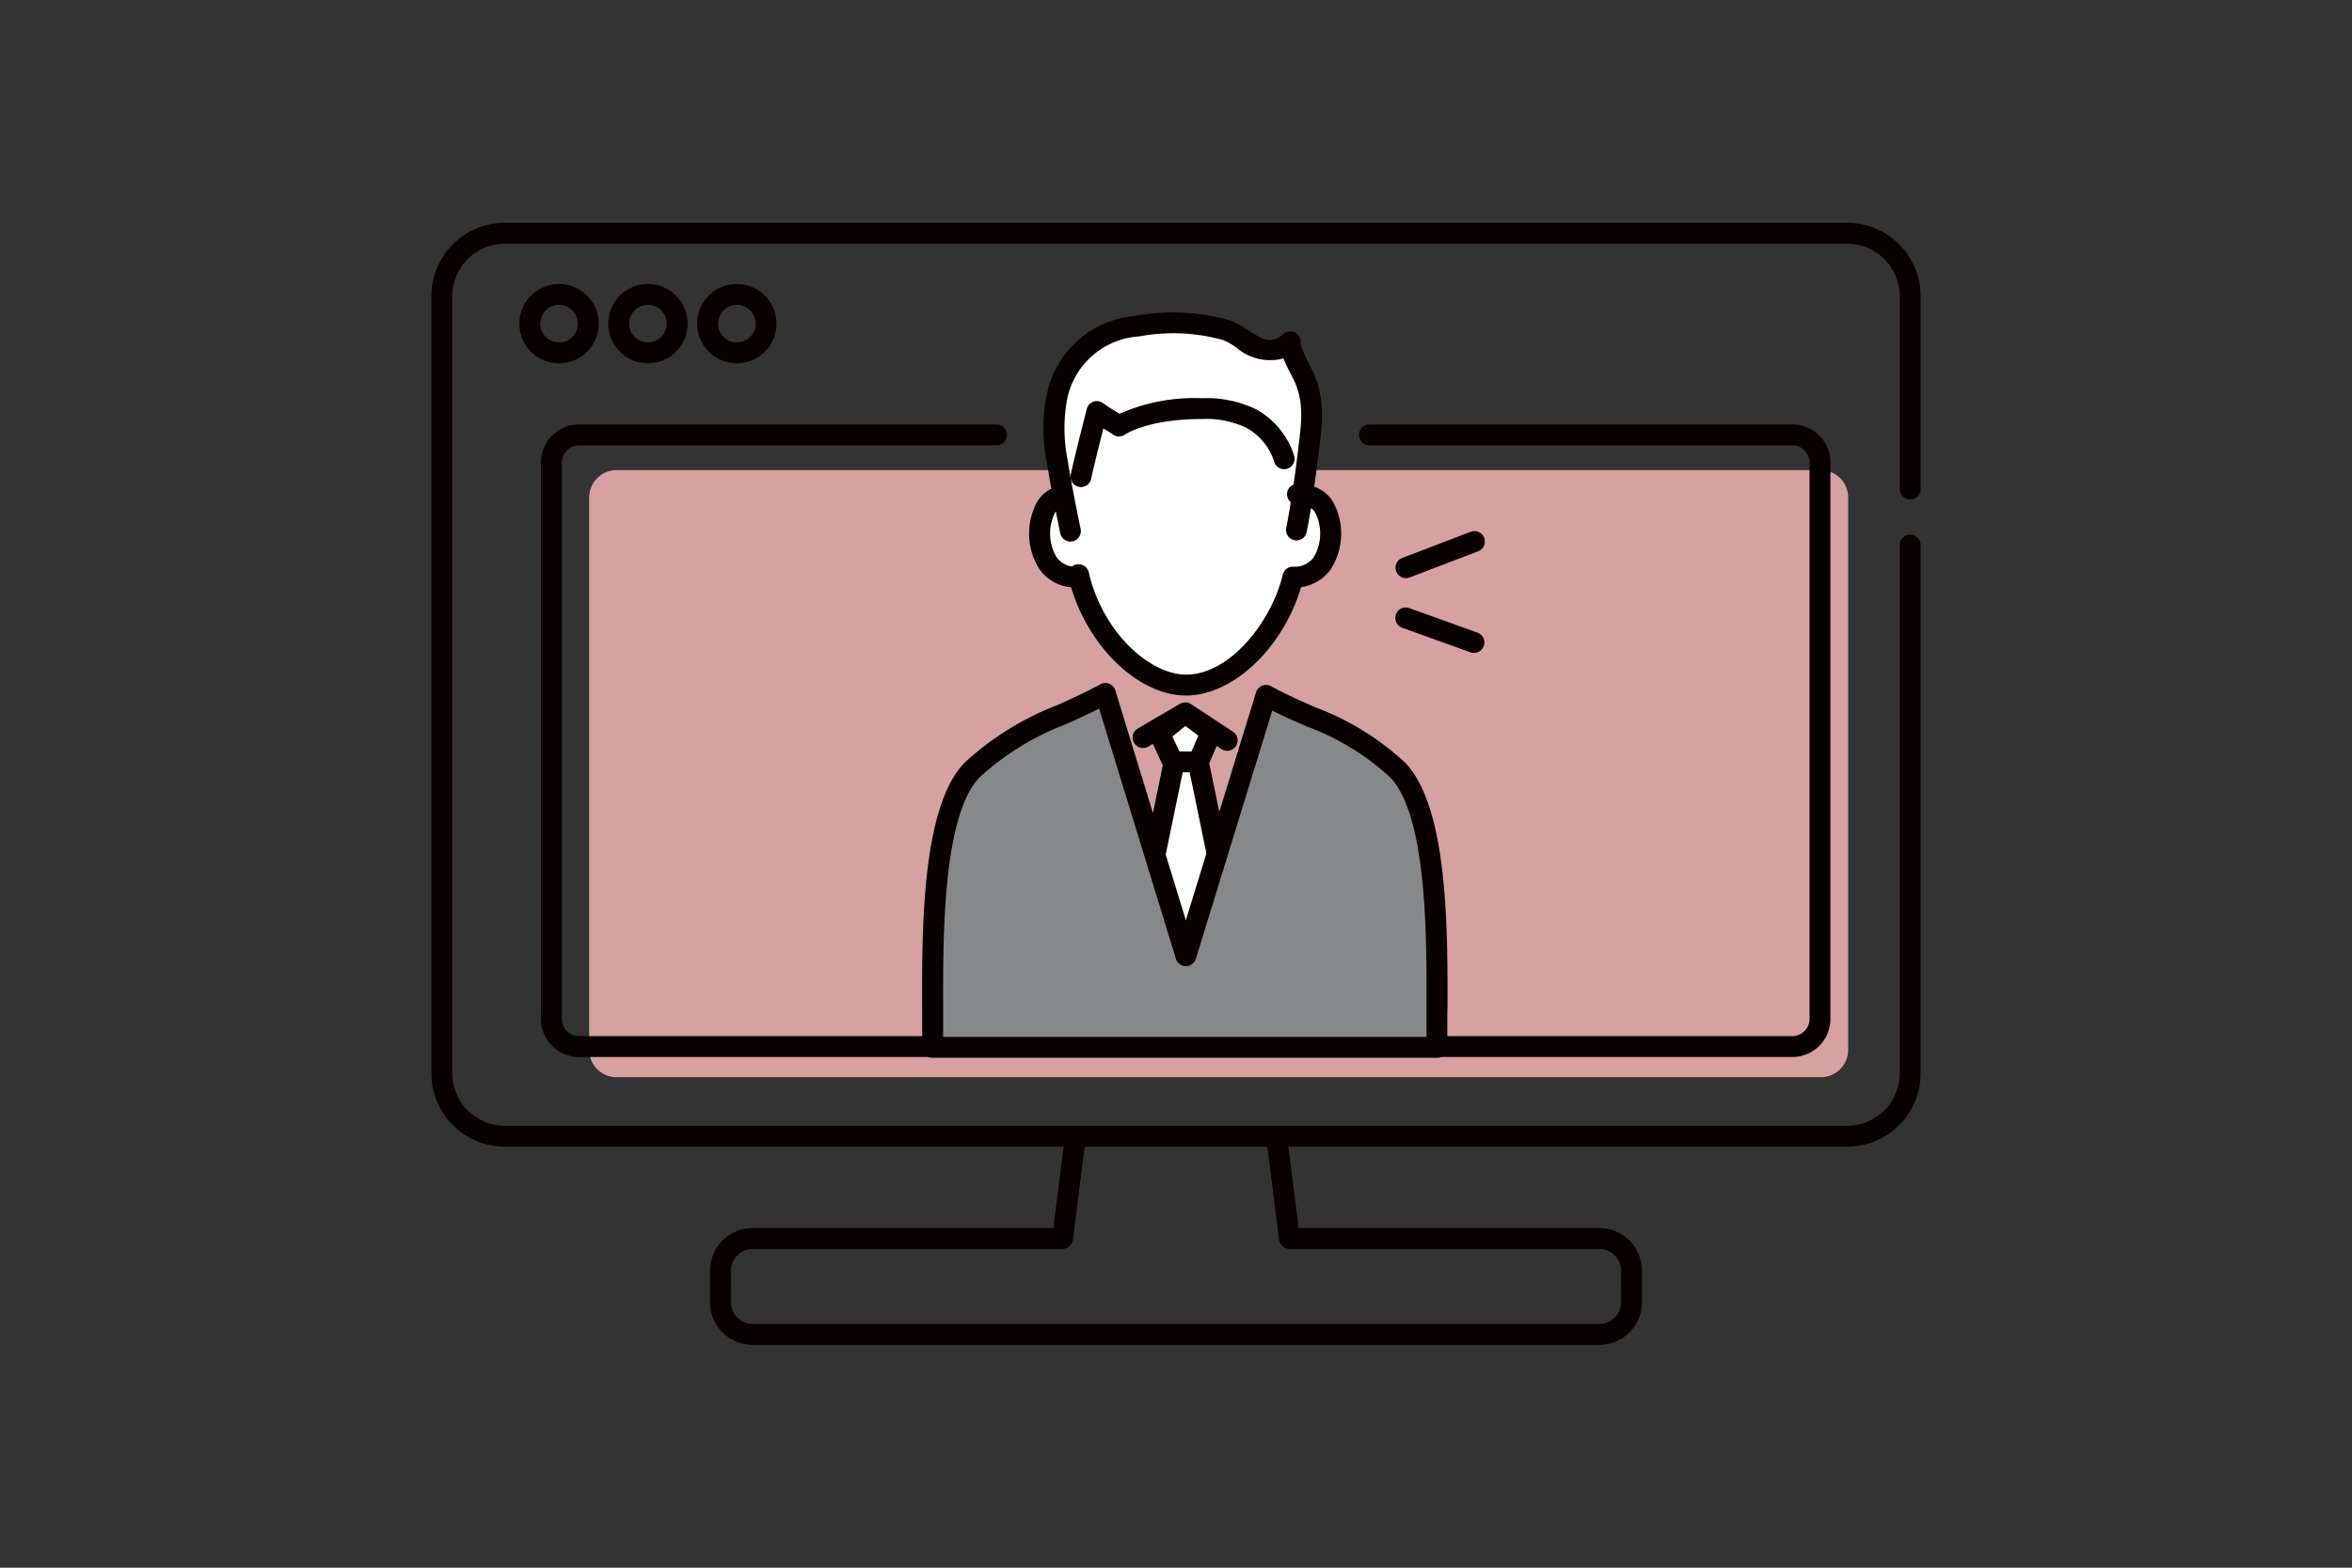 <svg xmlns="http://www.w3.org/2000/svg" xmlns:xlink="http://www.w3.org/1999/xlink" width="150" height="100" viewBox="0 0 150 100">
  <rect x="0" y="0" width="150" height="100" fill="#333333" stroke="none"/>
  <defs>
    <clipPath id="clip-path">
      <rect id="長方形_18470" data-name="長方形 18470" width="94.976" height="71.576" fill="none"/>
    </clipPath>
  </defs>
  <g id="グループ_84279" data-name="グループ 84279" transform="translate(-235 -7076)">
    <rect id="長方形_18471" data-name="長方形 18471" width="150" height="100" transform="translate(235 7076)" fill="none"/>
    <g id="グループ_84278" data-name="グループ 84278" transform="translate(262.512 7090.213)">
      <g id="グループ_84153" data-name="グループ 84153" clip-path="url(#clip-path)">
        <path id="パス_144304" data-name="パス 144304" d="M142.826,100.779h-76.8a1.746,1.746,0,0,0-1.746,1.746v35.233a1.746,1.746,0,0,0,1.746,1.746h76.8a1.746,1.746,0,0,0,1.746-1.746V102.525a1.746,1.746,0,0,0-1.746-1.746" transform="translate(-54.216 -85.004)" fill="#d7a1a1"/>
        <path id="パス_144305" data-name="パス 144305" d="M264.759,52.162a1.634,1.634,0,0,1,1.3,1.016,3.53,3.53,0,0,1-.247,3.3,2.135,2.135,0,0,1-1.841.862c-.981,4.018-4.147,6.817-6.748,6.817s-5.832-2.866-6.784-6.971l.011.144a2.13,2.13,0,0,1-1.928-.853,3.534,3.534,0,0,1-.247-3.3,1.567,1.567,0,0,1,1.108-.97l.279-.053c-.177-.9-.382-1.993-.493-2.747a10.259,10.259,0,0,1,.16-4.347c.855-2.655,2.385-3.295,5.179-3.764,1.789-.3,4.239-.6,5.439.544l2.067.979c1.36-.217,1.485-.248,2.067.761.512.888,1.649,1.784,1.469,3.474-.114,1.069-.509,3.483-.787,5.108" transform="translate(-209.163 -34.602)" fill="#fff"/>
        <path id="パス_144306" data-name="パス 144306" d="M393.47,128.686a.666.666,0,0,1-.238-1.287l4.338-1.658a.666.666,0,1,1,.475,1.243l-4.338,1.658a.663.663,0,0,1-.237.044" transform="translate(-331.317 -106.021)" fill="#090000"/>
        <path id="パス_144307" data-name="パス 144307" d="M397.808,159.685a.666.666,0,0,1-.225-.039l-4.338-1.561a.666.666,0,1,1,.451-1.253l4.338,1.561a.666.666,0,0,1-.225,1.292" transform="translate(-331.317 -132.25)" fill="#090000"/>
        <path id="パス_144308" data-name="パス 144308" d="M94.31,17.644a.666.666,0,0,0,.666-.666V4.677A4.682,4.682,0,0,0,90.3,0H4.676A4.681,4.681,0,0,0,0,4.677V54.255a4.681,4.681,0,0,0,4.676,4.676H40.323l-.659,5.193H20.492a2.725,2.725,0,0,0-2.722,2.722v2.008a2.725,2.725,0,0,0,2.722,2.722H74.483a2.725,2.725,0,0,0,2.722-2.722V66.847a2.725,2.725,0,0,0-2.722-2.722H55.312l-.659-5.193H90.3a4.682,4.682,0,0,0,4.676-4.676V20.586a.666.666,0,1,0-1.331,0v33.67A3.349,3.349,0,0,1,90.3,57.6H4.676a3.349,3.349,0,0,1-3.345-3.345V4.677A3.349,3.349,0,0,1,4.676,1.332H90.3a3.349,3.349,0,0,1,3.345,3.345v12.3a.666.666,0,0,0,.666.666m-53.4,47.23.755-5.943H53.31l.755,5.943a.666.666,0,0,0,.66.582H74.483a1.392,1.392,0,0,1,1.391,1.391v2.008a1.392,1.392,0,0,1-1.391,1.391H20.492a1.392,1.392,0,0,1-1.39-1.391V66.847a1.392,1.392,0,0,1,1.39-1.391H40.25a.666.666,0,0,0,.66-.582" transform="translate(0 -0.001)" fill="#090000"/>
        <path id="パス_144309" data-name="パス 144309" d="M40.9,27.455a2.529,2.529,0,1,0-2.529,2.529A2.532,2.532,0,0,0,40.9,27.455m-3.727,0a1.2,1.2,0,1,1,1.2,1.2,1.2,1.2,0,0,1-1.2-1.2" transform="translate(-30.23 -21.024)" fill="#090000"/>
        <path id="パス_144310" data-name="パス 144310" d="M77.122,27.455a2.529,2.529,0,1,0-2.529,2.529,2.532,2.532,0,0,0,2.529-2.529m-3.727,0a1.2,1.2,0,1,1,1.2,1.2,1.2,1.2,0,0,1-1.2-1.2" transform="translate(-60.784 -21.024)" fill="#090000"/>
        <path id="パス_144311" data-name="パス 144311" d="M113.347,27.455a2.529,2.529,0,1,0-2.529,2.529,2.532,2.532,0,0,0,2.529-2.529m-3.727,0a1.2,1.2,0,1,1,1.2,1.2,1.2,1.2,0,0,1-1.2-1.2" transform="translate(-91.338 -21.024)" fill="#090000"/>
        <path id="パス_144312" data-name="パス 144312" d="M47.075,122.505H124.46a2.428,2.428,0,0,0,2.425-2.425v-35.5a2.428,2.428,0,0,0-2.425-2.425h-27a.666.666,0,0,0,0,1.331h27a1.1,1.1,0,0,1,1.094,1.094v35.5a1.1,1.1,0,0,1-1.094,1.094H47.075a1.1,1.1,0,0,1-1.094-1.094v-35.5a1.1,1.1,0,0,1,1.094-1.094H73.728a.666.666,0,0,0,0-1.331H47.075a2.428,2.428,0,0,0-2.425,2.425v35.5a2.428,2.428,0,0,0,2.425,2.425" transform="translate(-37.661 -69.294)" fill="#090000"/>
        <path id="パス_144313" data-name="パス 144313" d="M300,200.876l-.817,1.9h-1.637l-.844-1.813,1.639-1.316Z" transform="translate(-250.257 -168.392)" fill="#fff"/>
        <path id="パス_144314" data-name="パス 144314" d="M236.375,214.318H204.19c.1-4.147-.512-14.553,2.531-17.7,2.434-2.472,5.59-3.275,8.5-4.878l3.128,10.2,2.005,6.534,2.015-6.545,3.095-10.057c2.907,1.6,5.95,2.278,8.384,4.749,3.043,3.145,2.434,13.551,2.531,17.7" transform="translate(-172.228 -161.729)" fill="#87888a"/>
        <path id="パス_144315" data-name="パス 144315" d="M298.64,225.452,296.625,232l-2.005-6.534.063-.019,1.154-5.588v-.224h1.59l.031.224,1.154,5.588Z" transform="translate(-248.502 -185.253)" fill="#fff"/>
        <path id="パス_144316" data-name="パス 144316" d="M263.059,49.055a2.168,2.168,0,0,0-1.374-1.334c.093-.632.183-1.293.255-1.908.021-.177.042-.351.064-.524.217-1.752.422-3.406-.572-5.253a9.54,9.54,0,0,1-.624-1.418.666.666,0,0,0-1.094-.637c-.712.637-1.247.406-2.3-.275a5.462,5.462,0,0,0-1.093-.6,13.481,13.481,0,0,0-6.037-.289,6.288,6.288,0,0,0-5.6,4.8,10.8,10.8,0,0,0-.029,4.649c.067.449.165,1.011.27,1.58a2.158,2.158,0,0,0-1.084,1.206,4.229,4.229,0,0,0,.345,3.959,2.789,2.789,0,0,0,2,1.125c1.15,3.86,4.327,6.9,7.329,6.9s6.2-3.06,7.334-6.913a2.793,2.793,0,0,0,1.875-1.111,4.228,4.228,0,0,0,.345-3.959m-1.409,3.159a1.492,1.492,0,0,1-1.284.607.666.666,0,0,0-.69.506c-.753,3.081-3.412,6.38-6.171,6.38-2.266,0-5.3-2.623-6.206-6.526a.666.666,0,0,0-1.061-.372,1.488,1.488,0,0,1-.993-.595,2.96,2.96,0,0,1-.155-2.711.751.751,0,0,1,.108-.207c.145.734.261,1.29.272,1.341a.666.666,0,1,0,1.3-.272c-.006-.028-.589-2.831-.806-4.291a10.127,10.127,0,0,1-.021-4.046,5,5,0,0,1,4.557-3.893,11.858,11.858,0,0,1,5.373.231,4.566,4.566,0,0,1,.814.459,3.3,3.3,0,0,0,3.026.712,11.536,11.536,0,0,0,.543,1.13c.792,1.473.629,2.79.423,4.458-.022.176-.044.353-.065.533-.074.629-.165,1.3-.258,1.929a.663.663,0,0,0-.412.635.655.655,0,0,0,.239.483c-.138.856-.254,1.5-.286,1.618a.666.666,0,0,0,1.283.355c.041-.147.155-.766.289-1.588a.817.817,0,0,1,.333.412,2.961,2.961,0,0,1-.155,2.711" transform="translate(-205.385 -30.884)" fill="#090000"/>
        <path id="パス_144317" data-name="パス 144317" d="M274.684,75.083a5.147,5.147,0,0,0-2.425-2.925,7.253,7.253,0,0,0-3.442-.7,11.786,11.786,0,0,0-5.259.994l-.2-.124c-.281-.174-.6-.371-.841-.553a.665.665,0,0,0-1.044.368c-.386,1.512-.808,3.187-1.015,4.142a.666.666,0,1,0,1.3.283c.171-.786.513-2.159.773-3.186l.125.077c.2.122.382.237.478.308a.666.666,0,0,0,.787,0c.013-.01,1.449-.982,4.895-.982a6,6,0,0,1,2.817.548,3.809,3.809,0,0,1,1.822,2.263.666.666,0,0,0,1.228-.514" transform="translate(-219.675 -60.269)" fill="#090000"/>
        <path id="パス_144318" data-name="パス 144318" d="M233.443,208.332c.015-5.146.038-12.922-2.712-15.765a17.328,17.328,0,0,0-5.75-3.534c-.92-.406-1.872-.826-2.787-1.331a.665.665,0,0,0-.958.387l-2.347,7.628-.64-3.1.476-1.105.325.215a.666.666,0,0,0,.733-1.111l-2.7-1.777c-.013-.008-.026-.015-.039-.022l-.035-.02a.709.709,0,0,0-.079-.032l-.015-.006a.652.652,0,0,0-.1-.023l-.025,0a.632.632,0,0,0-.077,0h-.031a.652.652,0,0,0-.072.007l-.031.005c-.024.005-.048.012-.072.019l-.026.009a.682.682,0,0,0-.08.037l-.013.006-.011.006-2.706,1.587a.666.666,0,0,0,.674,1.148l.306-.179.636,1.367-.628,3.044-2.4-7.825a.666.666,0,0,0-.958-.388c-.889.49-1.827.915-2.733,1.326a18.493,18.493,0,0,0-5.92,3.672c-2.747,2.838-2.724,10.615-2.708,15.761,0,.93.005,1.733-.01,2.384a.665.665,0,0,0,.665.681h32.185a.665.665,0,0,0,.665-.681c-.015-.651-.013-1.454-.01-2.384m-16.316-16.475h-.775l-.445-.955.831-.667.824.612Zm-.564,1.331h.445l1.068,5.173-1.311,4.261-1.285-4.186Zm15.549,16.878H201.279c0-.517,0-1.1,0-1.738-.014-4.631-.037-12.381,2.33-14.827a17.209,17.209,0,0,1,5.517-3.389c.692-.314,1.4-.635,2.1-.991l2.892,9.428,2.005,6.534a.666.666,0,0,0,.636.47h0a.666.666,0,0,0,.636-.47l4.873-15.835c.729.367,1.459.689,2.171,1a16.053,16.053,0,0,1,5.335,3.246c2.371,2.45,2.348,10.2,2.334,14.831,0,.64,0,1.221,0,1.738" transform="translate(-168.641 -158.142)" fill="#090000"/>
      </g>
    </g>
  </g>
</svg>
